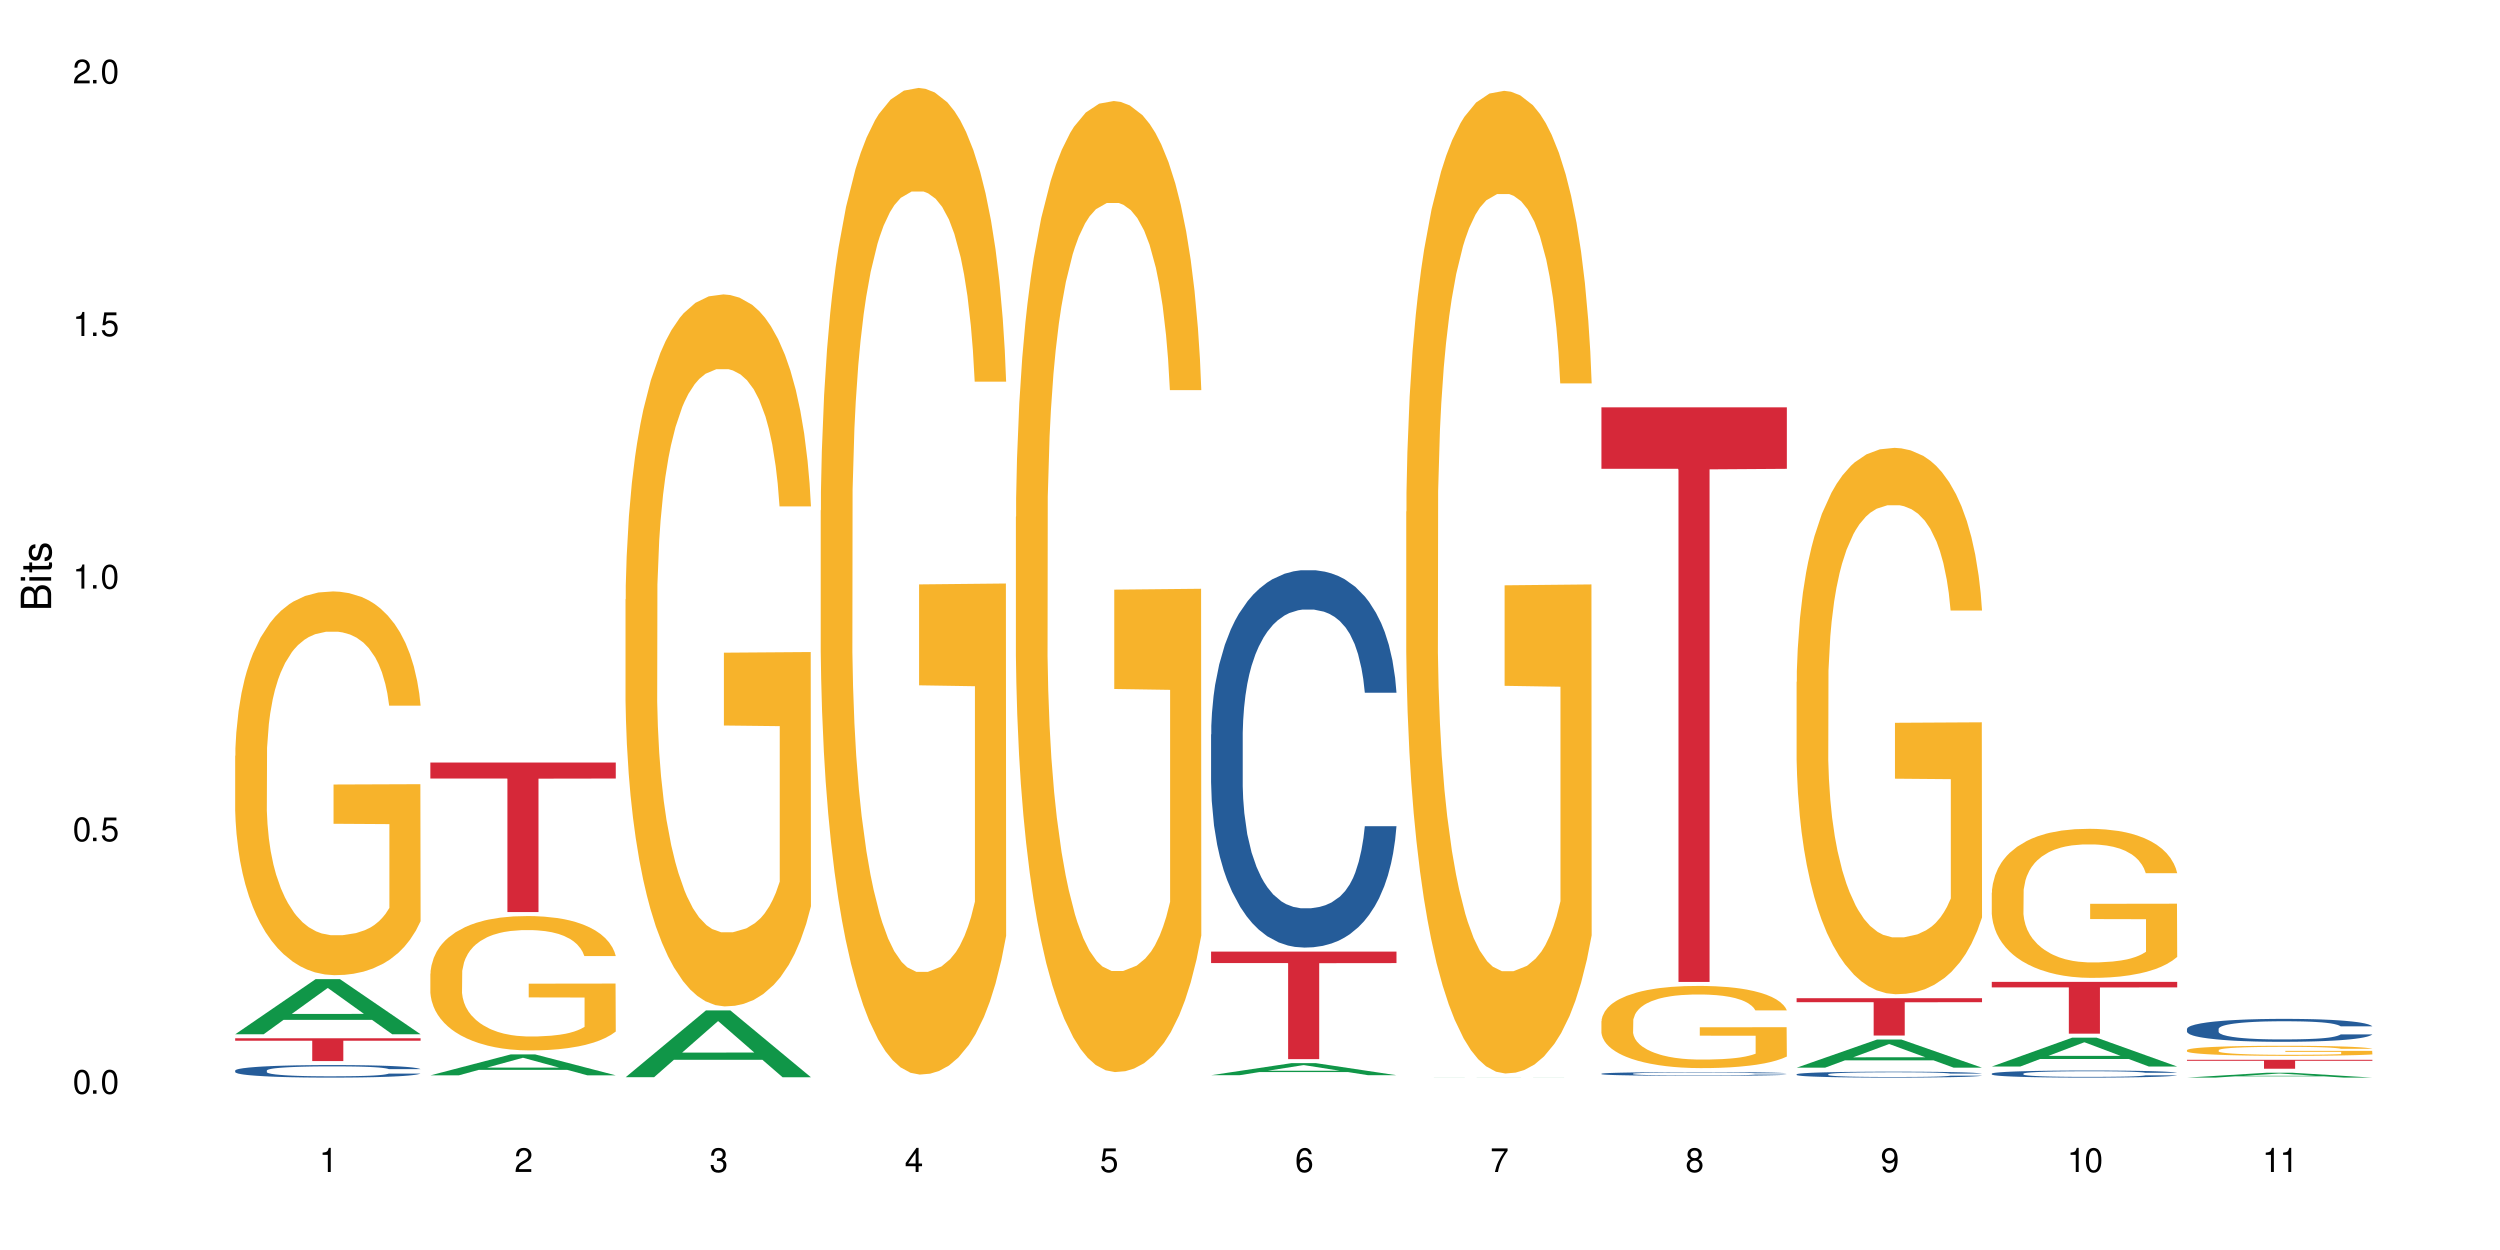 <?xml version="1.0" encoding="UTF-8"?>
<svg xmlns="http://www.w3.org/2000/svg" xmlns:xlink="http://www.w3.org/1999/xlink" width="720" height="360" viewBox="0 0 720 360">
<defs>
<g>
<g id="glyph-0-0">
</g>
<g id="glyph-0-1">
<path d="M 2.641 -6.938 C 2 -6.938 1.422 -6.656 1.078 -6.172 C 0.641 -5.562 0.406 -4.641 0.406 -3.359 C 0.406 -1.016 1.188 0.219 2.641 0.219 C 4.078 0.219 4.859 -1.016 4.859 -3.297 C 4.859 -4.641 4.656 -5.547 4.203 -6.172 C 3.844 -6.656 3.281 -6.938 2.641 -6.938 Z M 2.641 -6.188 C 3.547 -6.188 4 -5.25 4 -3.375 C 4 -1.406 3.562 -0.484 2.625 -0.484 C 1.734 -0.484 1.281 -1.438 1.281 -3.344 C 1.281 -5.25 1.734 -6.188 2.641 -6.188 Z M 2.641 -6.188 "/>
</g>
<g id="glyph-0-2">
<path d="M 1.828 -1 L 0.828 -1 L 0.828 0 L 1.828 0 Z M 1.828 -1 "/>
</g>
<g id="glyph-0-3">
<path d="M 4.562 -6.797 L 1.062 -6.797 L 0.547 -3.094 L 1.328 -3.094 C 1.719 -3.562 2.047 -3.734 2.578 -3.734 C 3.484 -3.734 4.062 -3.109 4.062 -2.094 C 4.062 -1.125 3.484 -0.531 2.578 -0.531 C 1.828 -0.531 1.375 -0.906 1.188 -1.672 L 0.328 -1.672 C 0.453 -1.109 0.547 -0.844 0.75 -0.594 C 1.125 -0.078 1.828 0.219 2.594 0.219 C 3.969 0.219 4.922 -0.781 4.922 -2.219 C 4.922 -3.562 4.031 -4.484 2.719 -4.484 C 2.25 -4.484 1.859 -4.359 1.469 -4.062 L 1.734 -5.969 L 4.562 -5.969 Z M 4.562 -6.797 "/>
</g>
<g id="glyph-0-4">
<path d="M 2.484 -4.938 L 2.484 0 L 3.328 0 L 3.328 -6.938 L 2.766 -6.938 C 2.469 -5.875 2.281 -5.734 0.984 -5.562 L 0.984 -4.938 Z M 2.484 -4.938 "/>
</g>
<g id="glyph-0-5">
<path d="M 4.859 -0.828 L 1.281 -0.828 C 1.359 -1.406 1.672 -1.781 2.5 -2.281 L 3.469 -2.828 C 4.406 -3.344 4.906 -4.062 4.906 -4.906 C 4.906 -5.484 4.672 -6.031 4.266 -6.406 C 3.859 -6.766 3.375 -6.938 2.719 -6.938 C 1.859 -6.938 1.219 -6.625 0.844 -6.031 C 0.609 -5.672 0.5 -5.234 0.484 -4.531 L 1.328 -4.531 C 1.359 -5.016 1.406 -5.281 1.531 -5.516 C 1.75 -5.938 2.188 -6.203 2.703 -6.203 C 3.469 -6.203 4.031 -5.641 4.031 -4.891 C 4.031 -4.344 3.719 -3.859 3.125 -3.516 L 2.234 -3 C 0.812 -2.172 0.406 -1.531 0.328 -0.016 L 4.859 -0.016 Z M 4.859 -0.828 "/>
</g>
<g id="glyph-0-6">
<path d="M 2.125 -3.188 L 2.578 -3.188 C 3.5 -3.188 3.984 -2.766 3.984 -1.922 C 3.984 -1.062 3.469 -0.531 2.594 -0.531 C 1.656 -0.531 1.203 -1 1.156 -2.016 L 0.312 -2.016 C 0.344 -1.453 0.438 -1.094 0.609 -0.781 C 0.953 -0.109 1.625 0.219 2.547 0.219 C 3.953 0.219 4.859 -0.625 4.859 -1.938 C 4.859 -2.828 4.516 -3.297 3.703 -3.594 C 4.344 -3.844 4.656 -4.328 4.656 -5.031 C 4.656 -6.219 3.875 -6.938 2.578 -6.938 C 1.203 -6.938 0.484 -6.172 0.453 -4.703 L 1.297 -4.703 C 1.312 -5.125 1.344 -5.359 1.453 -5.578 C 1.641 -5.969 2.062 -6.203 2.594 -6.203 C 3.344 -6.203 3.797 -5.75 3.797 -5 C 3.797 -4.516 3.609 -4.219 3.25 -4.047 C 3.016 -3.953 2.703 -3.922 2.125 -3.906 Z M 2.125 -3.188 "/>
</g>
<g id="glyph-0-7">
<path d="M 3.141 -1.672 L 3.141 0 L 3.984 0 L 3.984 -1.672 L 4.984 -1.672 L 4.984 -2.438 L 3.984 -2.438 L 3.984 -6.938 L 3.359 -6.938 L 0.266 -2.578 L 0.266 -1.672 Z M 3.141 -2.438 L 1 -2.438 L 3.141 -5.5 Z M 3.141 -2.438 "/>
</g>
<g id="glyph-0-8">
<path d="M 4.781 -5.125 C 4.609 -6.266 3.891 -6.938 2.844 -6.938 C 2.094 -6.938 1.422 -6.578 1.031 -5.953 C 0.594 -5.266 0.406 -4.422 0.406 -3.172 C 0.406 -2 0.578 -1.25 0.984 -0.641 C 1.359 -0.078 1.953 0.219 2.703 0.219 C 3.984 0.219 4.922 -0.75 4.922 -2.094 C 4.922 -3.375 4.062 -4.281 2.844 -4.281 C 2.172 -4.281 1.641 -4.031 1.281 -3.516 C 1.281 -5.234 1.828 -6.188 2.797 -6.188 C 3.391 -6.188 3.797 -5.797 3.938 -5.125 Z M 2.734 -3.531 C 3.547 -3.531 4.062 -2.953 4.062 -2.031 C 4.062 -1.156 3.484 -0.531 2.703 -0.531 C 1.922 -0.531 1.328 -1.188 1.328 -2.078 C 1.328 -2.938 1.906 -3.531 2.734 -3.531 Z M 2.734 -3.531 "/>
</g>
<g id="glyph-0-9">
<path d="M 4.984 -6.797 L 0.438 -6.797 L 0.438 -5.969 L 4.109 -5.969 C 2.5 -3.656 1.828 -2.234 1.328 0 L 2.219 0 C 2.594 -2.172 3.453 -4.047 4.984 -6.094 Z M 4.984 -6.797 "/>
</g>
<g id="glyph-0-10">
<path d="M 3.75 -3.656 C 4.469 -4.094 4.688 -4.438 4.688 -5.078 C 4.688 -6.172 3.844 -6.938 2.641 -6.938 C 1.438 -6.938 0.594 -6.172 0.594 -5.094 C 0.594 -4.438 0.812 -4.094 1.516 -3.656 C 0.734 -3.266 0.359 -2.703 0.359 -1.922 C 0.359 -0.656 1.281 0.219 2.641 0.219 C 3.984 0.219 4.922 -0.656 4.922 -1.922 C 4.922 -2.703 4.531 -3.266 3.75 -3.656 Z M 2.641 -6.188 C 3.359 -6.188 3.812 -5.75 3.812 -5.062 C 3.812 -4.406 3.344 -3.984 2.641 -3.984 C 1.922 -3.984 1.453 -4.406 1.453 -5.078 C 1.453 -5.75 1.922 -6.188 2.641 -6.188 Z M 2.641 -3.266 C 3.484 -3.266 4.062 -2.719 4.062 -1.906 C 4.062 -1.078 3.484 -0.531 2.625 -0.531 C 1.797 -0.531 1.219 -1.094 1.219 -1.906 C 1.219 -2.719 1.781 -3.266 2.641 -3.266 Z M 2.641 -3.266 "/>
</g>
<g id="glyph-0-11">
<path d="M 0.516 -1.578 C 0.672 -0.453 1.406 0.219 2.438 0.219 C 3.188 0.219 3.859 -0.141 4.266 -0.766 C 4.688 -1.453 4.891 -2.297 4.891 -3.547 C 4.891 -4.719 4.703 -5.453 4.312 -6.078 C 3.938 -6.641 3.344 -6.938 2.594 -6.938 C 1.297 -6.938 0.359 -5.969 0.359 -4.625 C 0.359 -3.344 1.234 -2.453 2.453 -2.453 C 3.094 -2.453 3.578 -2.672 4.016 -3.203 C 4 -1.484 3.469 -0.531 2.5 -0.531 C 1.906 -0.531 1.484 -0.906 1.359 -1.578 Z M 2.578 -6.203 C 3.375 -6.203 3.969 -5.531 3.969 -4.641 C 3.969 -3.797 3.391 -3.188 2.547 -3.188 C 1.734 -3.188 1.234 -3.766 1.234 -4.688 C 1.234 -5.562 1.797 -6.203 2.578 -6.203 Z M 2.578 -6.203 "/>
</g>
<g id="glyph-1-0">
</g>
<g id="glyph-1-1">
<path d="M 0 -0.953 L 0 -4.891 C 0 -5.719 -0.234 -6.344 -0.734 -6.797 C -1.188 -7.234 -1.812 -7.469 -2.5 -7.469 C -3.547 -7.469 -4.188 -7 -4.625 -5.875 C -4.984 -6.688 -5.625 -7.094 -6.531 -7.094 C -7.172 -7.094 -7.734 -6.859 -8.141 -6.391 C -8.562 -5.922 -8.75 -5.344 -8.75 -4.5 L -8.75 -0.953 Z M -4.984 -2.062 L -7.766 -2.062 L -7.766 -4.219 C -7.766 -4.844 -7.688 -5.203 -7.453 -5.5 C -7.219 -5.812 -6.859 -5.969 -6.375 -5.969 C -5.891 -5.969 -5.531 -5.812 -5.297 -5.5 C -5.062 -5.203 -4.984 -4.844 -4.984 -4.219 Z M -0.984 -2.062 L -4 -2.062 L -4 -4.781 C -4 -5.766 -3.438 -6.359 -2.484 -6.359 C -1.547 -6.359 -0.984 -5.766 -0.984 -4.781 Z M -0.984 -2.062 "/>
</g>
<g id="glyph-1-2">
<path d="M -6.281 -1.797 L -6.281 -0.797 L 0 -0.797 L 0 -1.797 Z M -8.75 -1.797 L -8.75 -0.797 L -7.484 -0.797 L -7.484 -1.797 Z M -8.75 -1.797 "/>
</g>
<g id="glyph-1-3">
<path d="M -6.281 -3.047 L -6.281 -2.016 L -8.016 -2.016 L -8.016 -1.016 L -6.281 -1.016 L -6.281 -0.172 L -5.469 -0.172 L -5.469 -1.016 L -0.719 -1.016 C -0.078 -1.016 0.281 -1.453 0.281 -2.234 C 0.281 -2.5 0.25 -2.719 0.188 -3.047 L -0.641 -3.047 C -0.609 -2.906 -0.594 -2.766 -0.594 -2.562 C -0.594 -2.141 -0.719 -2.016 -1.156 -2.016 L -5.469 -2.016 L -5.469 -3.047 Z M -6.281 -3.047 "/>
</g>
<g id="glyph-1-4">
<path d="M -4.531 -5.25 C -5.766 -5.25 -6.469 -4.422 -6.469 -2.969 C -6.469 -1.516 -5.719 -0.562 -4.547 -0.562 C -3.562 -0.562 -3.094 -1.062 -2.734 -2.562 L -2.516 -3.484 C -2.344 -4.188 -2.094 -4.469 -1.641 -4.469 C -1.047 -4.469 -0.641 -3.875 -0.641 -3 C -0.641 -2.453 -0.797 -2 -1.062 -1.75 C -1.25 -1.594 -1.422 -1.531 -1.875 -1.469 L -1.875 -0.406 C -0.422 -0.453 0.281 -1.266 0.281 -2.922 C 0.281 -4.5 -0.5 -5.516 -1.719 -5.516 C -2.656 -5.516 -3.172 -4.984 -3.469 -3.734 L -3.703 -2.766 C -3.891 -1.953 -4.156 -1.609 -4.594 -1.609 C -5.188 -1.609 -5.547 -2.125 -5.547 -2.938 C -5.547 -3.75 -5.203 -4.172 -4.531 -4.203 Z M -4.531 -5.25 "/>
</g>
</g>
</defs>
<rect x="-72" y="-36" width="864" height="432" fill="rgb(100%, 100%, 100%)" fill-opacity="1"/>
<path fill-rule="nonzero" fill="rgb(6.275%, 58.824%, 28.235%)" fill-opacity="1" d="M 67.73 297.859 L 67.789 297.844 L 90.895 281.996 L 97.91 281.996 L 121.133 297.875 L 112.973 297.875 L 107.152 293.73 L 81.652 293.73 L 75.945 297.859 L 67.73 297.859 L 84.105 292.016 L 104.816 292 L 94.488 284.59 L 94.375 284.574 L 94.262 284.621 L 84.047 292 L 84.105 292.016 Z M 67.73 297.859 "/>
<path fill-rule="nonzero" fill="rgb(14.51%, 36.078%, 60%)" fill-opacity="1" d="M 67.73 308.312 L 67.797 308.309 L 67.797 308.227 L 67.992 308.102 L 68.449 307.945 L 68.902 307.836 L 70.074 307.641 L 71.703 307.453 L 73.398 307.309 L 74.633 307.223 L 75.742 307.156 L 78.281 307.031 L 79.91 306.969 L 81.668 306.914 L 83.816 306.859 L 85.379 306.824 L 88.895 306.773 L 91.5 306.75 L 93.52 306.738 L 97.883 306.738 L 100.488 306.754 L 102.375 306.77 L 104.461 306.797 L 106.219 306.824 L 109.281 306.898 L 112.016 306.988 L 113.254 307.043 L 115.207 307.145 L 116.703 307.246 L 117.746 307.328 L 118.918 307.453 L 119.961 307.602 L 120.742 307.77 L 121.133 307.91 L 112.016 307.91 L 111.559 307.777 L 111.039 307.676 L 110.062 307.543 L 109.086 307.445 L 107.715 307.352 L 106.48 307.285 L 104.785 307.223 L 103.289 307.184 L 101.727 307.156 L 100.227 307.137 L 97.363 307.117 L 94.039 307.117 L 92.805 307.121 L 90.262 307.148 L 88.895 307.172 L 86.941 307.219 L 85.574 307.262 L 83.945 307.328 L 82.84 307.383 L 81.473 307.469 L 80.496 307.543 L 79.387 307.652 L 78.738 307.734 L 78.152 307.828 L 77.629 307.938 L 77.238 308.055 L 76.977 308.176 L 76.848 308.293 L 76.848 308.805 L 76.977 308.926 L 77.305 309.062 L 78.152 309.266 L 79.387 309.441 L 80.82 309.578 L 82.188 309.68 L 82.969 309.723 L 84.012 309.777 L 85.641 309.844 L 87.984 309.91 L 89.352 309.934 L 91.438 309.961 L 93.586 309.977 L 96.449 309.977 L 98.988 309.961 L 100.684 309.945 L 102.441 309.918 L 104.852 309.863 L 106.348 309.809 L 107.652 309.746 L 108.629 309.684 L 109.281 309.633 L 110.258 309.531 L 111.039 309.418 L 111.625 309.301 L 112.016 309.188 L 121.133 309.188 L 120.742 309.32 L 120.156 309.449 L 119.57 309.547 L 118.656 309.66 L 117.613 309.766 L 116.117 309.879 L 114.879 309.957 L 113.254 310.039 L 111.754 310.102 L 110.125 310.156 L 107.715 310.223 L 106.152 310.254 L 104.461 310.285 L 102.441 310.312 L 99.902 310.336 L 97.168 310.348 L 94.625 310.352 L 91.891 310.344 L 89.871 310.332 L 87.203 310.301 L 83.883 310.242 L 81.473 310.18 L 79.582 310.117 L 77.957 310.051 L 76.133 309.961 L 73.789 309.816 L 72.355 309.703 L 71.379 309.613 L 70.27 309.484 L 69.488 309.367 L 68.578 309.184 L 67.926 308.949 L 67.73 308.766 Z M 67.73 308.312 "/>
<path fill-rule="nonzero" fill="rgb(96.863%, 70.196%, 16.863%)" fill-opacity="1" d="M 67.73 217.668 L 67.797 217.566 L 67.797 215.547 L 68.055 211.004 L 68.707 204.746 L 69.555 199.602 L 70.465 195.562 L 71.051 193.441 L 72.027 190.414 L 72.875 188.195 L 75.023 183.652 L 77.762 179.414 L 79.258 177.598 L 80.949 175.879 L 83.359 173.961 L 84.469 173.258 L 87.855 171.641 L 91.695 170.633 L 95.93 170.328 L 97.883 170.43 L 100.555 170.832 L 104.199 171.945 L 106.285 172.953 L 107.91 173.961 L 109.605 175.273 L 111.688 177.293 L 113.645 179.715 L 115.207 182.137 L 116.77 185.168 L 118.07 188.395 L 119.18 191.93 L 120.156 196.168 L 120.742 199.699 L 121.133 203.234 L 112.078 203.234 L 111.559 199.699 L 110.973 196.977 L 109.996 193.645 L 109.02 191.223 L 108.043 189.305 L 106.219 186.68 L 104.656 185.066 L 102.703 183.652 L 100.812 182.742 L 98.664 182.137 L 97.363 181.938 L 93.91 181.938 L 90.785 182.645 L 88.961 183.449 L 87.66 184.258 L 85.836 185.773 L 84.727 186.984 L 84.078 187.789 L 82.125 190.918 L 80.82 193.746 L 80.105 195.664 L 79.191 198.691 L 78.543 201.418 L 77.824 205.453 L 77.434 208.48 L 76.914 215.344 L 76.848 233.512 L 77.043 237.348 L 77.434 241.488 L 77.957 245.121 L 78.738 248.957 L 79.52 251.883 L 80.887 255.82 L 82.059 258.445 L 82.969 260.16 L 84.727 262.883 L 85.445 263.793 L 87.137 265.609 L 88.895 267.023 L 91.047 268.234 L 92.672 268.84 L 95.277 269.344 L 98.598 269.344 L 102.508 268.738 L 104.98 267.93 L 106.676 267.125 L 107.781 266.418 L 109.148 265.309 L 110.125 264.297 L 111.039 263.188 L 112.145 261.473 L 112.145 237.348 L 96.059 237.246 L 96.059 225.941 L 121.066 225.844 L 121.133 265.309 L 119.766 268.031 L 118.07 270.656 L 116.441 272.676 L 114.75 274.391 L 112.34 276.309 L 110.387 277.52 L 107.391 278.934 L 104.656 279.84 L 101.789 280.445 L 99.25 280.75 L 96.254 280.852 L 93.586 280.648 L 90.719 280.043 L 88.441 279.234 L 86.355 278.227 L 84.273 276.914 L 81.668 274.793 L 79.973 273.078 L 78.215 270.961 L 76.457 268.438 L 74.895 265.711 L 73.852 263.59 L 72.812 261.168 L 71.703 258.141 L 70.66 254.707 L 69.879 251.578 L 69.164 248.047 L 68.645 244.715 L 68.121 240.176 L 67.859 236.543 L 67.73 233.414 Z M 67.73 217.668 "/>
<path fill-rule="nonzero" fill="rgb(83.922%, 15.686%, 22.353%)" fill-opacity="1" d="M 67.73 299.02 L 121.133 299.02 L 121.133 299.723 L 98.875 299.727 L 98.875 305.594 L 89.922 305.594 L 89.922 299.734 L 89.793 299.723 L 67.73 299.723 Z M 67.73 299.02 "/>
<path fill-rule="nonzero" fill="rgb(6.275%, 58.824%, 28.235%)" fill-opacity="1" d="M 123.941 309.695 L 124 309.691 L 147.105 303.668 L 154.125 303.668 L 177.344 309.699 L 169.184 309.699 L 163.367 308.125 L 137.863 308.125 L 132.156 309.695 L 123.941 309.695 L 140.316 307.477 L 161.027 307.469 L 150.699 304.656 L 150.586 304.648 L 150.473 304.668 L 140.258 307.469 L 140.316 307.477 Z M 123.941 309.695 "/>
<path fill-rule="nonzero" fill="rgb(96.863%, 70.196%, 16.863%)" fill-opacity="1" d="M 123.941 280.398 L 124.008 280.363 L 124.008 279.656 L 124.27 278.066 L 124.918 275.875 L 125.766 274.07 L 126.676 272.656 L 127.266 271.914 L 128.242 270.855 L 129.086 270.078 L 131.234 268.484 L 133.973 267 L 135.469 266.367 L 137.164 265.766 L 139.57 265.094 L 140.68 264.844 L 144.066 264.281 L 147.906 263.926 L 152.141 263.82 L 154.094 263.855 L 156.766 263.996 L 160.41 264.387 L 162.496 264.738 L 164.125 265.094 L 165.816 265.551 L 167.902 266.258 L 169.855 267.109 L 171.418 267.957 L 172.98 269.016 L 174.281 270.148 L 175.391 271.383 L 176.367 272.867 L 176.953 274.105 L 177.344 275.344 L 168.293 275.344 L 167.77 274.105 L 167.184 273.152 L 166.207 271.984 L 165.23 271.137 L 164.254 270.465 L 162.43 269.547 L 160.867 268.98 L 158.914 268.484 L 157.023 268.168 L 154.875 267.957 L 153.574 267.887 L 150.121 267.887 L 146.996 268.133 L 145.172 268.414 L 143.871 268.699 L 142.047 269.227 L 140.941 269.652 L 140.289 269.934 L 138.336 271.031 L 137.031 272.02 L 136.316 272.691 L 135.402 273.754 L 134.754 274.707 L 134.035 276.121 L 133.645 277.18 L 133.125 279.586 L 133.059 285.949 L 133.254 287.289 L 133.645 288.738 L 134.168 290.012 L 134.949 291.355 L 135.73 292.379 L 137.098 293.758 L 138.27 294.68 L 139.18 295.277 L 140.941 296.234 L 141.656 296.551 L 143.348 297.188 L 145.109 297.684 L 147.258 298.105 L 148.883 298.32 L 151.488 298.496 L 154.812 298.496 L 158.719 298.285 L 161.191 298 L 162.887 297.719 L 163.992 297.469 L 165.359 297.082 L 166.336 296.727 L 167.25 296.34 L 168.355 295.738 L 168.355 287.289 L 152.27 287.254 L 152.27 283.297 L 177.277 283.262 L 177.344 297.082 L 175.977 298.035 L 174.281 298.953 L 172.656 299.66 L 170.961 300.262 L 168.551 300.934 L 166.598 301.359 L 163.602 301.852 L 160.867 302.172 L 158 302.383 L 155.461 302.488 L 152.465 302.523 L 149.797 302.453 L 146.93 302.242 L 144.652 301.961 L 142.566 301.605 L 140.484 301.148 L 137.879 300.402 L 136.188 299.805 L 134.426 299.062 L 132.668 298.176 L 131.105 297.223 L 130.062 296.48 L 129.023 295.633 L 127.914 294.57 L 126.871 293.371 L 126.09 292.273 L 125.375 291.039 L 124.855 289.871 L 124.332 288.281 L 124.074 287.008 L 123.941 285.91 Z M 123.941 280.398 "/>
<path fill-rule="nonzero" fill="rgb(83.922%, 15.686%, 22.353%)" fill-opacity="1" d="M 123.941 219.605 L 177.344 219.605 L 177.344 224.215 L 155.086 224.254 L 155.086 262.676 L 146.133 262.676 L 146.133 224.297 L 146.004 224.215 L 123.941 224.215 Z M 123.941 219.605 "/>
<path fill-rule="nonzero" fill="rgb(6.275%, 58.824%, 28.235%)" fill-opacity="1" d="M 180.152 310.242 L 180.211 310.223 L 203.316 290.992 L 210.336 290.992 L 233.555 310.258 L 225.395 310.258 L 219.578 305.23 L 194.074 305.23 L 188.371 310.242 L 180.152 310.242 L 196.527 303.148 L 217.238 303.133 L 206.91 294.141 L 206.797 294.121 L 206.684 294.176 L 196.473 303.133 L 196.527 303.148 Z M 180.152 310.242 "/>
<path fill-rule="nonzero" fill="rgb(96.863%, 70.196%, 16.863%)" fill-opacity="1" d="M 180.152 172.617 L 180.219 172.43 L 180.219 168.684 L 180.48 160.254 L 181.129 148.645 L 181.977 139.094 L 182.891 131.602 L 183.477 127.672 L 184.453 122.051 L 185.297 117.934 L 187.449 109.504 L 190.184 101.641 L 191.68 98.27 L 193.375 95.086 L 195.785 91.527 L 196.891 90.215 L 200.277 87.219 L 204.121 85.348 L 208.352 84.785 L 210.305 84.973 L 212.977 85.723 L 216.621 87.781 L 218.707 89.652 L 220.336 91.527 L 222.027 93.961 L 224.113 97.707 L 226.066 102.203 L 227.629 106.695 L 229.191 112.312 L 230.492 118.309 L 231.602 124.859 L 232.578 132.727 L 233.164 139.281 L 233.555 145.836 L 224.504 145.836 L 223.98 139.281 L 223.395 134.227 L 222.418 128.043 L 221.441 123.551 L 220.465 119.992 L 218.641 115.121 L 217.078 112.125 L 215.125 109.504 L 213.238 107.82 L 211.086 106.695 L 209.785 106.32 L 206.332 106.32 L 203.207 107.633 L 201.383 109.129 L 200.082 110.629 L 198.258 113.438 L 197.152 115.684 L 196.5 117.184 L 194.547 122.988 L 193.242 128.23 L 192.527 131.789 L 191.617 137.41 L 190.965 142.465 L 190.246 149.957 L 189.855 155.574 L 189.336 168.309 L 189.27 202.016 L 189.465 209.133 L 189.855 216.812 L 190.379 223.555 L 191.16 230.672 L 191.941 236.102 L 193.309 243.406 L 194.48 248.273 L 195.395 251.457 L 197.152 256.516 L 197.867 258.199 L 199.562 261.57 L 201.32 264.191 L 203.469 266.438 L 205.098 267.562 L 207.699 268.5 L 211.023 268.5 L 214.93 267.375 L 217.402 265.879 L 219.098 264.379 L 220.203 263.07 L 221.57 261.008 L 222.551 259.137 L 223.461 257.074 L 224.566 253.891 L 224.566 209.133 L 208.484 208.945 L 208.484 187.973 L 233.488 187.785 L 233.555 261.008 L 232.188 266.066 L 230.492 270.934 L 228.867 274.68 L 227.172 277.863 L 224.762 281.422 L 222.809 283.668 L 219.812 286.289 L 217.078 287.977 L 214.215 289.098 L 211.672 289.66 L 208.68 289.848 L 206.008 289.473 L 203.141 288.352 L 200.863 286.852 L 198.777 284.98 L 196.695 282.543 L 194.09 278.613 L 192.398 275.43 L 190.641 271.496 L 188.879 266.812 L 187.316 261.758 L 186.277 257.824 L 185.234 253.332 L 184.125 247.711 L 183.086 241.344 L 182.305 235.539 L 181.586 228.984 L 181.066 222.805 L 180.543 214.379 L 180.285 207.637 L 180.152 201.832 Z M 180.152 172.617 "/>
<path fill-rule="nonzero" fill="rgb(96.863%, 70.196%, 16.863%)" fill-opacity="1" d="M 236.367 147.027 L 236.43 146.77 L 236.43 141.578 L 236.691 129.902 L 237.344 113.812 L 238.188 100.578 L 239.102 90.195 L 239.688 84.746 L 240.664 76.961 L 241.512 71.254 L 243.66 59.574 L 246.395 48.676 L 247.891 44.004 L 249.586 39.594 L 251.996 34.66 L 253.102 32.844 L 256.488 28.691 L 260.332 26.098 L 264.562 25.32 L 266.516 25.578 L 269.188 26.617 L 272.836 29.473 L 274.918 32.066 L 276.547 34.66 L 278.238 38.035 L 280.324 43.227 L 282.277 49.453 L 283.84 55.68 L 285.402 63.469 L 286.707 71.77 L 287.812 80.855 L 288.789 91.754 L 289.375 100.836 L 289.766 109.918 L 280.715 109.918 L 280.191 100.836 L 279.605 93.828 L 278.629 85.266 L 277.652 79.039 L 276.676 74.105 L 274.852 67.359 L 273.289 63.207 L 271.336 59.574 L 269.449 57.238 L 267.301 55.68 L 265.996 55.164 L 262.543 55.164 L 259.418 56.98 L 257.594 59.055 L 256.293 61.133 L 254.469 65.023 L 253.363 68.137 L 252.711 70.215 L 250.758 78.258 L 249.457 85.523 L 248.738 90.457 L 247.828 98.242 L 247.176 105.246 L 246.461 115.629 L 246.07 123.414 L 245.547 141.059 L 245.484 187.77 L 245.68 197.633 L 246.07 208.273 L 246.59 217.613 L 247.371 227.477 L 248.152 235 L 249.52 245.121 L 250.691 251.871 L 251.605 256.281 L 253.363 263.289 L 254.078 265.625 L 255.773 270.293 L 257.531 273.926 L 259.68 277.043 L 261.309 278.598 L 263.914 279.895 L 267.234 279.895 L 271.141 278.34 L 273.617 276.262 L 275.309 274.188 L 276.418 272.371 L 277.785 269.516 L 278.762 266.922 L 279.672 264.066 L 280.781 259.656 L 280.781 197.633 L 264.695 197.371 L 264.695 168.309 L 289.699 168.047 L 289.766 269.516 L 288.398 276.523 L 286.707 283.27 L 285.078 288.461 L 283.383 292.871 L 280.977 297.801 L 279.02 300.918 L 276.023 304.551 L 273.289 306.887 L 270.426 308.441 L 267.887 309.219 L 264.891 309.48 L 262.219 308.961 L 259.355 307.402 L 257.074 305.328 L 254.992 302.734 L 252.906 299.359 L 250.301 293.91 L 248.609 289.496 L 246.852 284.047 L 245.094 277.562 L 243.527 270.555 L 242.488 265.105 L 241.445 258.875 L 240.34 251.09 L 239.297 242.27 L 238.516 234.223 L 237.797 225.141 L 237.277 216.578 L 236.758 204.898 L 236.496 195.555 L 236.367 187.512 Z M 236.367 147.027 "/>
<path fill-rule="nonzero" fill="rgb(96.863%, 70.196%, 16.863%)" fill-opacity="1" d="M 292.578 148.875 L 292.641 148.621 L 292.641 143.512 L 292.902 132.02 L 293.555 116.184 L 294.398 103.16 L 295.312 92.941 L 295.898 87.578 L 296.875 79.918 L 297.723 74.297 L 299.871 62.805 L 302.605 52.078 L 304.105 47.48 L 305.797 43.141 L 308.207 38.285 L 309.312 36.5 L 312.699 32.414 L 316.543 29.859 L 320.773 29.094 L 322.73 29.348 L 325.398 30.371 L 329.047 33.18 L 331.129 35.734 L 332.758 38.285 L 334.449 41.605 L 336.535 46.715 L 338.488 52.844 L 340.051 58.973 L 341.613 66.637 L 342.918 74.809 L 344.023 83.75 L 345 94.477 L 345.586 103.414 L 345.977 112.352 L 336.926 112.352 L 336.406 103.414 L 335.82 96.52 L 334.84 88.09 L 333.863 81.961 L 332.887 77.109 L 331.066 70.469 L 329.5 66.383 L 327.547 62.805 L 325.66 60.508 L 323.512 58.973 L 322.207 58.465 L 318.758 58.465 L 315.629 60.25 L 313.809 62.293 L 312.504 64.336 L 310.68 68.168 L 309.574 71.234 L 308.922 73.277 L 306.969 81.195 L 305.668 88.344 L 304.949 93.199 L 304.039 100.859 L 303.387 107.758 L 302.672 117.973 L 302.281 125.633 L 301.758 143 L 301.695 188.973 L 301.891 198.68 L 302.281 209.152 L 302.801 218.344 L 303.582 228.051 L 304.363 235.457 L 305.73 245.418 L 306.902 252.059 L 307.816 256.398 L 309.574 263.297 L 310.289 265.594 L 311.984 270.191 L 313.742 273.766 L 315.891 276.832 L 317.52 278.363 L 320.125 279.641 L 323.445 279.641 L 327.352 278.109 L 329.828 276.066 L 331.52 274.023 L 332.629 272.234 L 333.996 269.426 L 334.973 266.871 L 335.883 264.062 L 336.992 259.719 L 336.992 198.68 L 320.906 198.426 L 320.906 169.82 L 345.914 169.562 L 345.977 269.426 L 344.609 276.32 L 342.918 282.961 L 341.289 288.07 L 339.598 292.41 L 337.188 297.266 L 335.234 300.328 L 332.238 303.906 L 329.5 306.203 L 326.637 307.734 L 324.098 308.504 L 321.102 308.758 L 318.43 308.246 L 315.566 306.715 L 313.285 304.672 L 311.203 302.117 L 309.117 298.797 L 306.512 293.434 L 304.82 289.09 L 303.062 283.727 L 301.305 277.344 L 299.742 270.449 L 298.699 265.082 L 297.656 258.953 L 296.551 251.293 L 295.508 242.609 L 294.727 234.691 L 294.008 225.754 L 293.488 217.324 L 292.969 205.832 L 292.707 196.637 L 292.578 188.719 Z M 292.578 148.875 "/>
<path fill-rule="nonzero" fill="rgb(6.275%, 58.824%, 28.235%)" fill-opacity="1" d="M 348.789 309.66 L 348.844 309.656 L 371.953 306.184 L 378.969 306.184 L 402.188 309.664 L 394.031 309.664 L 388.211 308.754 L 362.711 308.754 L 357.004 309.66 L 348.789 309.66 L 365.164 308.379 L 385.871 308.375 L 375.547 306.754 L 375.434 306.75 L 375.316 306.762 L 365.105 308.375 L 365.164 308.379 Z M 348.789 309.66 "/>
<path fill-rule="nonzero" fill="rgb(14.51%, 36.078%, 60%)" fill-opacity="1" d="M 348.789 211.523 L 348.852 211.422 L 348.852 209.039 L 349.051 205.266 L 349.504 200.496 L 349.961 197.219 L 351.133 191.359 L 352.762 185.695 L 354.453 181.324 L 355.691 178.742 L 356.797 176.758 L 359.34 173.082 L 360.965 171.195 L 362.727 169.504 L 364.875 167.816 L 366.438 166.824 L 369.953 165.234 L 372.559 164.539 L 374.578 164.242 L 378.941 164.242 L 381.547 164.637 L 383.434 165.137 L 385.52 165.93 L 387.277 166.824 L 390.336 169.008 L 393.07 171.789 L 394.309 173.379 L 396.262 176.457 L 397.762 179.438 L 398.805 182.02 L 399.977 185.695 L 401.016 190.168 L 401.797 195.23 L 402.188 199.504 L 393.07 199.504 L 392.617 195.531 L 392.094 192.449 L 391.117 188.379 L 390.141 185.496 L 388.773 182.617 L 387.535 180.73 L 385.844 178.844 L 384.344 177.652 L 382.781 176.758 L 381.285 176.16 L 378.418 175.566 L 375.098 175.566 L 373.859 175.762 L 371.32 176.559 L 369.953 177.254 L 368 178.645 L 366.633 179.934 L 365.004 181.922 L 363.898 183.609 L 362.531 186.191 L 361.551 188.477 L 360.445 191.754 L 359.793 194.238 L 359.207 197.02 L 358.688 200.297 L 358.297 203.773 L 358.035 207.449 L 357.906 211.027 L 357.906 226.422 L 358.035 229.996 L 358.363 234.168 L 359.207 240.23 L 360.445 245.492 L 361.879 249.664 L 363.246 252.645 L 364.027 254.035 L 365.07 255.625 L 366.695 257.613 L 369.043 259.598 L 370.41 260.395 L 372.492 261.188 L 374.641 261.586 L 377.508 261.586 L 380.047 261.188 L 381.742 260.691 L 383.5 259.895 L 385.91 258.207 L 387.406 256.617 L 388.707 254.73 L 389.688 252.844 L 390.336 251.254 L 391.312 248.176 L 392.094 244.797 L 392.68 241.32 L 393.07 237.945 L 402.188 237.945 L 401.797 241.918 L 401.211 245.793 L 400.625 248.672 L 399.715 252.148 L 398.672 255.227 L 397.176 258.703 L 395.938 260.988 L 394.309 263.473 L 392.812 265.359 L 391.184 267.047 L 388.773 269.035 L 387.211 270.027 L 385.52 270.922 L 383.5 271.715 L 380.961 272.41 L 378.223 272.809 L 375.684 272.91 L 372.949 272.711 L 370.93 272.312 L 368.262 271.418 L 364.938 269.629 L 362.531 267.742 L 360.641 265.855 L 359.012 263.871 L 357.188 261.188 L 354.844 256.816 L 353.41 253.441 L 352.434 250.66 L 351.328 246.785 L 350.547 243.309 L 349.637 237.746 L 348.984 230.691 L 348.789 225.23 Z M 348.789 211.523 "/>
<path fill-rule="nonzero" fill="rgb(83.922%, 15.686%, 22.353%)" fill-opacity="1" d="M 348.789 274.055 L 402.188 274.055 L 402.188 277.371 L 379.934 277.398 L 379.934 305.039 L 370.98 305.039 L 370.98 277.43 L 370.848 277.371 L 348.789 277.371 Z M 348.789 274.055 "/>
<path fill-rule="nonzero" fill="rgb(6.275%, 58.824%, 28.235%)" fill-opacity="1" d="M 405 310.352 L 405.059 310.352 L 428.164 310.316 L 435.18 310.316 L 458.402 310.352 L 450.242 310.352 L 444.422 310.344 L 418.922 310.344 L 413.215 310.352 L 405 310.352 L 421.375 310.34 L 442.082 310.34 L 431.758 310.32 L 431.527 310.32 L 421.316 310.34 L 421.375 310.34 Z M 405 310.352 "/>
<path fill-rule="nonzero" fill="rgb(96.863%, 70.196%, 16.863%)" fill-opacity="1" d="M 405 147.375 L 405.066 147.117 L 405.066 141.949 L 405.324 130.32 L 405.977 114.293 L 406.824 101.113 L 407.734 90.773 L 408.32 85.348 L 409.297 77.594 L 410.145 71.906 L 412.293 60.277 L 415.027 49.422 L 416.527 44.77 L 418.219 40.375 L 420.629 35.465 L 421.738 33.656 L 425.121 29.52 L 428.965 26.938 L 433.199 26.16 L 435.152 26.418 L 437.82 27.453 L 441.469 30.297 L 443.551 32.879 L 445.18 35.465 L 446.875 38.824 L 448.957 43.992 L 450.91 50.195 L 452.473 56.398 L 454.039 64.152 L 455.34 72.426 L 456.445 81.469 L 457.426 92.324 L 458.012 101.371 L 458.402 110.418 L 449.348 110.418 L 448.828 101.371 L 448.242 94.395 L 447.266 85.863 L 446.289 79.66 L 445.312 74.75 L 443.488 68.031 L 441.926 63.895 L 439.973 60.277 L 438.082 57.949 L 435.934 56.398 L 434.629 55.883 L 431.18 55.883 L 428.055 57.691 L 426.23 59.762 L 424.926 61.828 L 423.105 65.703 L 421.996 68.805 L 421.348 70.875 L 419.391 78.887 L 418.09 86.121 L 417.375 91.031 L 416.461 98.785 L 415.809 105.766 L 415.094 116.102 L 414.703 123.855 L 414.184 141.434 L 414.117 187.953 L 414.312 197.777 L 414.703 208.371 L 415.223 217.676 L 416.004 227.5 L 416.785 234.992 L 418.156 245.074 L 419.328 251.793 L 420.238 256.188 L 421.996 263.164 L 422.715 265.492 L 424.406 270.145 L 426.164 273.762 L 428.312 276.863 L 429.941 278.414 L 432.547 279.707 L 435.867 279.707 L 439.777 278.156 L 442.25 276.09 L 443.945 274.02 L 445.051 272.211 L 446.418 269.367 L 447.395 266.785 L 448.309 263.941 L 449.414 259.547 L 449.414 197.777 L 433.328 197.516 L 433.328 168.57 L 458.336 168.312 L 458.402 269.367 L 457.031 276.348 L 455.34 283.066 L 453.711 288.234 L 452.02 292.629 L 449.609 297.539 L 447.656 300.641 L 444.66 304.262 L 441.926 306.586 L 439.059 308.137 L 436.52 308.91 L 433.523 309.172 L 430.855 308.652 L 427.988 307.102 L 425.707 305.035 L 423.625 302.449 L 421.543 299.09 L 418.938 293.664 L 417.242 289.27 L 415.484 283.84 L 413.727 277.379 L 412.164 270.402 L 411.121 264.973 L 410.078 258.77 L 408.973 251.02 L 407.93 242.23 L 407.148 234.219 L 406.434 225.172 L 405.91 216.645 L 405.391 205.012 L 405.129 195.707 L 405 187.695 Z M 405 147.375 "/>
<path fill-rule="nonzero" fill="rgb(14.51%, 36.078%, 60%)" fill-opacity="1" d="M 461.211 309.227 L 461.277 309.227 L 461.277 309.203 L 461.473 309.168 L 461.926 309.117 L 462.383 309.086 L 463.555 309.027 L 465.184 308.973 L 466.879 308.93 L 468.113 308.906 L 469.223 308.887 L 471.762 308.848 L 473.391 308.832 L 475.148 308.812 L 477.297 308.797 L 478.859 308.789 L 482.375 308.773 L 484.98 308.766 L 487 308.762 L 491.363 308.762 L 493.969 308.766 L 495.855 308.77 L 497.941 308.777 L 499.699 308.789 L 502.762 308.809 L 505.496 308.836 L 506.73 308.852 L 508.688 308.883 L 510.184 308.91 L 511.227 308.938 L 512.398 308.973 L 513.441 309.016 L 514.223 309.066 L 514.613 309.109 L 505.496 309.109 L 505.039 309.07 L 504.52 309.039 L 503.543 309 L 502.562 308.973 L 501.195 308.941 L 499.961 308.926 L 498.266 308.906 L 496.77 308.895 L 495.207 308.887 L 493.707 308.879 L 490.844 308.875 L 486.285 308.875 L 483.742 308.883 L 482.375 308.891 L 480.422 308.902 L 479.055 308.918 L 477.426 308.938 L 476.32 308.953 L 474.953 308.977 L 473.977 309 L 472.867 309.031 L 472.219 309.059 L 471.633 309.086 L 471.109 309.117 L 470.719 309.152 L 470.457 309.188 L 470.328 309.223 L 470.328 309.375 L 470.457 309.41 L 470.785 309.449 L 471.633 309.512 L 472.867 309.562 L 474.301 309.602 L 475.668 309.633 L 476.449 309.645 L 477.492 309.66 L 479.121 309.68 L 481.465 309.699 L 482.832 309.707 L 484.918 309.715 L 487.066 309.719 L 489.93 309.719 L 492.469 309.715 L 494.164 309.711 L 495.922 309.703 L 498.332 309.688 L 499.828 309.672 L 501.133 309.652 L 502.109 309.633 L 502.762 309.617 L 503.738 309.59 L 504.52 309.555 L 505.105 309.52 L 505.496 309.488 L 514.613 309.488 L 514.223 309.527 L 513.637 309.566 L 513.051 309.594 L 512.137 309.629 L 511.094 309.656 L 509.598 309.691 L 508.359 309.715 L 506.73 309.738 L 505.234 309.758 L 503.605 309.773 L 501.195 309.793 L 499.633 309.805 L 497.941 309.812 L 495.922 309.82 L 493.383 309.828 L 490.648 309.832 L 488.105 309.832 L 485.371 309.828 L 483.352 309.824 L 480.684 309.816 L 477.363 309.801 L 474.953 309.781 L 473.062 309.762 L 471.438 309.742 L 469.613 309.715 L 467.27 309.672 L 465.836 309.641 L 464.859 309.613 L 463.75 309.574 L 462.969 309.539 L 462.059 309.484 L 461.406 309.418 L 461.211 309.363 Z M 461.211 309.227 "/>
<path fill-rule="nonzero" fill="rgb(96.863%, 70.196%, 16.863%)" fill-opacity="1" d="M 461.211 294.082 L 461.277 294.062 L 461.277 293.629 L 461.535 292.656 L 462.188 291.316 L 463.035 290.215 L 463.945 289.348 L 464.531 288.895 L 465.508 288.246 L 466.355 287.77 L 468.504 286.797 L 471.242 285.891 L 472.738 285.5 L 474.43 285.133 L 476.84 284.723 L 477.949 284.57 L 481.336 284.227 L 485.176 284.008 L 489.41 283.945 L 491.363 283.965 L 494.035 284.051 L 497.68 284.289 L 499.766 284.508 L 501.391 284.723 L 503.086 285.004 L 505.168 285.438 L 507.125 285.957 L 508.688 286.473 L 510.25 287.121 L 511.551 287.812 L 512.66 288.57 L 513.637 289.48 L 514.223 290.234 L 514.613 290.992 L 505.559 290.992 L 505.039 290.234 L 504.453 289.652 L 503.477 288.938 L 502.5 288.418 L 501.523 288.008 L 499.699 287.445 L 498.137 287.102 L 496.184 286.797 L 494.293 286.605 L 492.145 286.473 L 490.844 286.43 L 487.391 286.43 L 484.266 286.582 L 482.441 286.754 L 481.141 286.93 L 479.316 287.254 L 478.207 287.512 L 477.559 287.684 L 475.602 288.355 L 474.301 288.961 L 473.586 289.371 L 472.672 290.02 L 472.023 290.602 L 471.305 291.469 L 470.914 292.117 L 470.395 293.586 L 470.328 297.477 L 470.523 298.301 L 470.914 299.188 L 471.438 299.965 L 472.219 300.785 L 473 301.414 L 474.367 302.258 L 475.539 302.816 L 476.449 303.188 L 478.207 303.77 L 478.926 303.965 L 480.617 304.352 L 482.375 304.656 L 484.523 304.914 L 486.152 305.043 L 488.758 305.152 L 492.078 305.152 L 495.988 305.023 L 498.461 304.852 L 500.156 304.676 L 501.262 304.527 L 502.629 304.289 L 503.605 304.07 L 504.52 303.836 L 505.625 303.465 L 505.625 298.301 L 489.539 298.277 L 489.539 295.855 L 514.547 295.836 L 514.613 304.289 L 513.246 304.871 L 511.551 305.434 L 509.922 305.867 L 508.23 306.234 L 505.82 306.645 L 503.867 306.902 L 500.871 307.207 L 498.137 307.402 L 495.27 307.531 L 492.73 307.598 L 489.734 307.617 L 487.066 307.574 L 484.199 307.445 L 481.922 307.273 L 479.836 307.055 L 477.754 306.773 L 475.148 306.32 L 473.453 305.953 L 471.695 305.5 L 469.938 304.957 L 468.375 304.375 L 467.332 303.922 L 466.289 303.402 L 465.184 302.754 L 464.141 302.02 L 463.359 301.348 L 462.645 300.59 L 462.121 299.879 L 461.602 298.906 L 461.34 298.125 L 461.211 297.457 Z M 461.211 294.082 "/>
<path fill-rule="nonzero" fill="rgb(83.922%, 15.686%, 22.353%)" fill-opacity="1" d="M 461.211 117.305 L 514.613 117.305 L 514.613 135.02 L 492.355 135.176 L 492.355 282.801 L 483.402 282.801 L 483.402 135.332 L 483.273 135.02 L 461.211 135.02 Z M 461.211 117.305 "/>
<path fill-rule="nonzero" fill="rgb(6.275%, 58.824%, 28.235%)" fill-opacity="1" d="M 517.422 307.488 L 517.48 307.48 L 540.586 299.383 L 547.602 299.383 L 570.824 307.496 L 562.664 307.496 L 556.848 305.379 L 531.344 305.379 L 525.637 307.488 L 517.422 307.488 L 533.797 304.504 L 554.508 304.496 L 544.18 300.707 L 544.066 300.699 L 543.953 300.723 L 533.738 304.496 L 533.797 304.504 Z M 517.422 307.488 "/>
<path fill-rule="nonzero" fill="rgb(14.51%, 36.078%, 60%)" fill-opacity="1" d="M 517.422 309.387 L 517.488 309.383 L 517.488 309.348 L 517.684 309.289 L 518.141 309.211 L 518.594 309.16 L 519.766 309.07 L 521.395 308.98 L 523.09 308.91 L 524.324 308.871 L 525.434 308.84 L 527.973 308.781 L 529.602 308.75 L 531.359 308.723 L 533.508 308.699 L 535.07 308.684 L 538.586 308.656 L 541.191 308.645 L 543.211 308.641 L 547.574 308.641 L 550.18 308.648 L 552.066 308.656 L 554.152 308.668 L 555.91 308.684 L 558.973 308.715 L 561.707 308.762 L 562.945 308.785 L 564.898 308.832 L 566.395 308.879 L 567.438 308.922 L 568.609 308.98 L 569.652 309.051 L 570.434 309.129 L 570.824 309.195 L 561.707 309.195 L 561.25 309.133 L 560.73 309.086 L 559.754 309.02 L 558.777 308.977 L 557.41 308.93 L 556.172 308.902 L 554.477 308.871 L 552.98 308.852 L 551.418 308.84 L 549.918 308.828 L 547.055 308.82 L 543.734 308.82 L 542.496 308.824 L 539.957 308.836 L 538.586 308.848 L 536.633 308.867 L 535.266 308.887 L 533.637 308.918 L 532.531 308.945 L 531.164 308.988 L 530.188 309.023 L 529.078 309.074 L 528.43 309.113 L 527.844 309.156 L 527.32 309.211 L 526.93 309.266 L 526.672 309.32 L 526.539 309.379 L 526.539 309.621 L 526.672 309.676 L 526.996 309.742 L 527.844 309.836 L 529.078 309.922 L 530.512 309.984 L 531.879 310.031 L 532.66 310.055 L 533.703 310.078 L 535.332 310.109 L 537.676 310.141 L 539.043 310.156 L 541.129 310.168 L 543.277 310.172 L 546.141 310.172 L 548.684 310.168 L 550.375 310.16 L 552.133 310.148 L 554.543 310.121 L 556.039 310.094 L 557.344 310.066 L 558.32 310.035 L 558.973 310.012 L 559.949 309.961 L 560.73 309.91 L 561.316 309.855 L 561.707 309.801 L 570.824 309.801 L 570.434 309.863 L 569.848 309.926 L 569.262 309.969 L 568.348 310.023 L 567.309 310.074 L 565.809 310.129 L 564.57 310.164 L 562.945 310.203 L 561.445 310.234 L 559.816 310.258 L 557.41 310.289 L 555.844 310.305 L 554.152 310.32 L 552.133 310.332 L 549.594 310.344 L 546.859 310.352 L 544.32 310.352 L 541.582 310.348 L 539.566 310.344 L 536.895 310.328 L 533.574 310.301 L 531.164 310.27 L 529.273 310.242 L 527.648 310.211 L 525.824 310.168 L 523.48 310.098 L 522.047 310.047 L 521.07 310 L 519.961 309.941 L 519.18 309.887 L 518.27 309.797 L 517.617 309.688 L 517.422 309.602 Z M 517.422 309.387 "/>
<path fill-rule="nonzero" fill="rgb(96.863%, 70.196%, 16.863%)" fill-opacity="1" d="M 517.422 196.379 L 517.488 196.238 L 517.488 193.363 L 517.75 186.895 L 518.398 177.984 L 519.246 170.656 L 520.156 164.91 L 520.742 161.891 L 521.723 157.578 L 522.566 154.418 L 524.715 147.949 L 527.453 141.914 L 528.949 139.328 L 530.645 136.887 L 533.051 134.156 L 534.16 133.148 L 537.547 130.848 L 541.387 129.41 L 545.621 128.98 L 547.574 129.125 L 550.246 129.699 L 553.891 131.281 L 555.977 132.719 L 557.605 134.156 L 559.297 136.023 L 561.379 138.898 L 563.336 142.348 L 564.898 145.793 L 566.461 150.105 L 567.762 154.703 L 568.871 159.734 L 569.848 165.77 L 570.434 170.801 L 570.824 175.832 L 561.773 175.832 L 561.25 170.801 L 560.664 166.922 L 559.688 162.18 L 558.711 158.73 L 557.734 156 L 555.91 152.262 L 554.348 149.961 L 552.395 147.949 L 550.504 146.656 L 548.355 145.793 L 547.055 145.508 L 543.602 145.508 L 540.477 146.512 L 538.652 147.664 L 537.352 148.812 L 535.527 150.969 L 534.418 152.691 L 533.77 153.844 L 531.816 158.297 L 530.512 162.32 L 529.797 165.051 L 528.883 169.363 L 528.234 173.242 L 527.516 178.992 L 527.125 183.305 L 526.605 193.074 L 526.539 218.941 L 526.734 224.402 L 527.125 230.297 L 527.648 235.469 L 528.43 240.93 L 529.211 245.098 L 530.578 250.703 L 531.75 254.441 L 532.66 256.883 L 534.418 260.762 L 535.137 262.055 L 536.828 264.645 L 538.586 266.656 L 540.738 268.379 L 542.363 269.242 L 544.969 269.961 L 548.293 269.961 L 552.199 269.098 L 554.672 267.949 L 556.367 266.797 L 557.473 265.793 L 558.84 264.211 L 559.816 262.773 L 560.73 261.195 L 561.836 258.75 L 561.836 224.402 L 545.75 224.262 L 545.75 208.164 L 570.758 208.02 L 570.824 264.211 L 569.457 268.094 L 567.762 271.828 L 566.137 274.703 L 564.441 277.145 L 562.031 279.875 L 560.078 281.602 L 557.082 283.613 L 554.348 284.906 L 551.48 285.77 L 548.941 286.199 L 545.945 286.344 L 543.277 286.055 L 540.41 285.195 L 538.133 284.043 L 536.047 282.605 L 533.965 280.738 L 531.359 277.719 L 529.664 275.277 L 527.906 272.258 L 526.148 268.668 L 524.586 264.785 L 523.543 261.77 L 522.504 258.32 L 521.395 254.008 L 520.352 249.121 L 519.57 244.668 L 518.855 239.637 L 518.336 234.895 L 517.812 228.43 L 517.555 223.254 L 517.422 218.801 Z M 517.422 196.379 "/>
<path fill-rule="nonzero" fill="rgb(83.922%, 15.686%, 22.353%)" fill-opacity="1" d="M 517.422 287.488 L 570.824 287.488 L 570.824 288.637 L 548.566 288.648 L 548.566 298.238 L 539.613 298.238 L 539.613 288.66 L 539.484 288.637 L 517.422 288.637 Z M 517.422 287.488 "/>
<path fill-rule="nonzero" fill="rgb(6.275%, 58.824%, 28.235%)" fill-opacity="1" d="M 573.633 307.156 L 573.691 307.148 L 596.797 298.84 L 603.816 298.84 L 627.035 307.164 L 618.875 307.164 L 613.059 304.992 L 587.555 304.992 L 581.852 307.156 L 573.633 307.156 L 590.008 304.094 L 610.719 304.086 L 600.391 300.199 L 600.277 300.191 L 600.164 300.215 L 589.953 304.086 L 590.008 304.094 Z M 573.633 307.156 "/>
<path fill-rule="nonzero" fill="rgb(14.51%, 36.078%, 60%)" fill-opacity="1" d="M 573.633 309.199 L 573.699 309.195 L 573.699 309.152 L 573.895 309.082 L 574.352 308.992 L 574.805 308.93 L 575.98 308.82 L 577.605 308.715 L 579.301 308.633 L 580.539 308.582 L 581.645 308.547 L 584.184 308.477 L 585.812 308.441 L 587.57 308.41 L 589.719 308.379 L 591.281 308.359 L 594.801 308.328 L 597.402 308.316 L 599.422 308.312 L 603.785 308.312 L 606.391 308.316 L 608.281 308.328 L 610.363 308.344 L 612.121 308.359 L 615.184 308.398 L 617.918 308.453 L 619.156 308.48 L 621.109 308.539 L 622.605 308.598 L 623.648 308.645 L 624.82 308.715 L 625.863 308.797 L 626.645 308.895 L 627.035 308.973 L 617.918 308.973 L 617.461 308.898 L 616.941 308.84 L 615.965 308.766 L 614.988 308.711 L 613.621 308.656 L 612.383 308.621 L 610.688 308.586 L 609.191 308.562 L 607.629 308.547 L 606.129 308.535 L 603.266 308.523 L 599.945 308.523 L 598.707 308.527 L 596.168 308.543 L 594.801 308.555 L 592.844 308.582 L 591.477 308.605 L 589.852 308.645 L 588.742 308.676 L 587.375 308.723 L 586.398 308.766 L 585.293 308.828 L 584.641 308.875 L 584.055 308.926 L 583.531 308.988 L 583.141 309.055 L 582.883 309.121 L 582.75 309.188 L 582.75 309.477 L 582.883 309.547 L 583.207 309.625 L 584.055 309.738 L 585.293 309.836 L 586.723 309.914 L 588.09 309.973 L 588.871 309.996 L 589.914 310.027 L 591.543 310.062 L 593.887 310.102 L 595.254 310.117 L 597.34 310.133 L 599.488 310.141 L 602.355 310.141 L 604.895 310.133 L 606.586 310.121 L 608.344 310.105 L 610.754 310.074 L 612.254 310.047 L 613.555 310.012 L 614.531 309.977 L 615.184 309.945 L 616.16 309.887 L 616.941 309.824 L 617.527 309.758 L 617.918 309.695 L 627.035 309.695 L 626.645 309.77 L 626.059 309.844 L 625.473 309.895 L 624.559 309.961 L 623.52 310.02 L 622.02 310.086 L 620.785 310.129 L 619.156 310.176 L 617.656 310.211 L 616.031 310.242 L 613.621 310.277 L 612.059 310.297 L 610.363 310.312 L 608.344 310.328 L 605.805 310.344 L 603.07 310.352 L 600.531 310.352 L 597.793 310.348 L 595.777 310.34 L 593.105 310.324 L 589.785 310.289 L 587.375 310.254 L 585.488 310.219 L 583.859 310.184 L 582.035 310.133 L 579.691 310.051 L 578.258 309.984 L 577.281 309.934 L 576.176 309.859 L 575.391 309.797 L 574.48 309.691 L 573.828 309.559 L 573.633 309.457 Z M 573.633 309.199 "/>
<path fill-rule="nonzero" fill="rgb(96.863%, 70.196%, 16.863%)" fill-opacity="1" d="M 573.633 257.086 L 573.699 257.047 L 573.699 256.262 L 573.961 254.496 L 574.609 252.066 L 575.457 250.066 L 576.371 248.496 L 576.957 247.676 L 577.934 246.496 L 578.777 245.637 L 580.93 243.871 L 583.664 242.223 L 585.16 241.516 L 586.855 240.852 L 589.266 240.105 L 590.371 239.832 L 593.758 239.203 L 597.598 238.812 L 601.832 238.695 L 603.785 238.734 L 606.457 238.891 L 610.102 239.32 L 612.188 239.715 L 613.816 240.105 L 615.508 240.617 L 617.594 241.398 L 619.547 242.34 L 621.109 243.281 L 622.672 244.457 L 623.973 245.715 L 625.082 247.086 L 626.059 248.734 L 626.645 250.105 L 627.035 251.477 L 617.984 251.477 L 617.461 250.105 L 616.875 249.047 L 615.898 247.754 L 614.922 246.812 L 613.945 246.066 L 612.121 245.047 L 610.559 244.418 L 608.605 243.871 L 606.715 243.516 L 604.566 243.281 L 603.266 243.203 L 599.812 243.203 L 596.688 243.477 L 594.863 243.793 L 593.562 244.105 L 591.738 244.695 L 590.633 245.164 L 589.98 245.477 L 588.027 246.695 L 586.723 247.793 L 586.008 248.535 L 585.098 249.715 L 584.445 250.773 L 583.727 252.34 L 583.336 253.516 L 582.816 256.184 L 582.75 263.242 L 582.945 264.73 L 583.336 266.34 L 583.859 267.75 L 584.641 269.242 L 585.422 270.379 L 586.789 271.906 L 587.961 272.926 L 588.871 273.594 L 590.633 274.652 L 591.348 275.004 L 593.039 275.711 L 594.801 276.262 L 596.949 276.73 L 598.578 276.965 L 601.18 277.164 L 604.504 277.164 L 608.41 276.926 L 610.883 276.613 L 612.578 276.301 L 613.684 276.023 L 615.051 275.594 L 616.031 275.203 L 616.941 274.77 L 618.047 274.105 L 618.047 264.73 L 601.961 264.691 L 601.961 260.301 L 626.969 260.262 L 627.035 275.594 L 625.668 276.652 L 623.973 277.672 L 622.348 278.457 L 620.652 279.125 L 618.242 279.867 L 616.289 280.34 L 613.293 280.887 L 610.559 281.242 L 607.695 281.477 L 605.152 281.594 L 602.156 281.633 L 599.488 281.555 L 596.621 281.32 L 594.344 281.004 L 592.258 280.613 L 590.176 280.102 L 587.57 279.281 L 585.879 278.613 L 584.117 277.789 L 582.359 276.809 L 580.797 275.75 L 579.754 274.926 L 578.715 273.984 L 577.605 272.809 L 576.566 271.477 L 575.785 270.262 L 575.066 268.887 L 574.547 267.594 L 574.023 265.828 L 573.766 264.418 L 573.633 263.203 Z M 573.633 257.086 "/>
<path fill-rule="nonzero" fill="rgb(83.922%, 15.686%, 22.353%)" fill-opacity="1" d="M 573.633 282.777 L 627.035 282.777 L 627.035 284.375 L 604.781 284.387 L 604.781 297.695 L 595.824 297.695 L 595.824 284.402 L 595.695 284.375 L 573.633 284.375 Z M 573.633 282.777 "/>
<path fill-rule="nonzero" fill="rgb(6.275%, 58.824%, 28.235%)" fill-opacity="1" d="M 629.848 310.352 L 629.902 310.348 L 653.008 308.938 L 660.027 308.938 L 683.246 310.352 L 675.09 310.352 L 669.27 309.984 L 643.766 309.984 L 638.062 310.352 L 629.848 310.352 L 646.219 309.828 L 666.93 309.828 L 656.602 309.168 L 656.488 309.168 L 656.375 309.172 L 646.164 309.828 L 646.219 309.828 Z M 629.848 310.352 "/>
<path fill-rule="nonzero" fill="rgb(14.51%, 36.078%, 60%)" fill-opacity="1" d="M 629.848 296.312 L 629.91 296.305 L 629.91 296.16 L 630.105 295.934 L 630.562 295.641 L 631.02 295.441 L 632.191 295.086 L 633.816 294.742 L 635.512 294.477 L 636.75 294.32 L 637.855 294.199 L 640.395 293.977 L 642.023 293.863 L 643.781 293.762 L 645.93 293.66 L 647.492 293.598 L 651.012 293.5 L 653.617 293.461 L 655.633 293.441 L 659.996 293.441 L 662.602 293.465 L 664.492 293.496 L 666.574 293.543 L 668.332 293.598 L 671.395 293.73 L 674.129 293.898 L 675.367 293.996 L 677.32 294.184 L 678.816 294.363 L 679.859 294.52 L 681.031 294.742 L 682.074 295.016 L 682.855 295.324 L 683.246 295.582 L 674.129 295.582 L 673.672 295.34 L 673.152 295.152 L 672.176 294.906 L 671.199 294.73 L 669.832 294.559 L 668.594 294.441 L 666.902 294.328 L 665.402 294.254 L 663.84 294.199 L 662.344 294.164 L 659.477 294.129 L 656.156 294.129 L 654.918 294.141 L 652.379 294.188 L 651.012 294.23 L 649.059 294.316 L 647.688 294.395 L 646.062 294.516 L 644.953 294.617 L 643.586 294.773 L 642.609 294.914 L 641.504 295.113 L 640.852 295.262 L 640.266 295.43 L 639.746 295.629 L 639.355 295.84 L 639.094 296.066 L 638.965 296.281 L 638.965 297.215 L 639.094 297.434 L 639.418 297.688 L 640.266 298.055 L 641.504 298.375 L 642.934 298.629 L 644.305 298.809 L 645.086 298.895 L 646.125 298.988 L 647.754 299.109 L 650.098 299.23 L 651.465 299.277 L 653.551 299.328 L 655.699 299.352 L 658.566 299.352 L 661.105 299.328 L 662.797 299.297 L 664.555 299.25 L 666.965 299.145 L 668.465 299.051 L 669.766 298.934 L 670.742 298.82 L 671.395 298.723 L 672.371 298.535 L 673.152 298.332 L 673.738 298.121 L 674.129 297.914 L 683.246 297.914 L 682.855 298.156 L 682.27 298.391 L 681.684 298.566 L 680.773 298.777 L 679.73 298.965 L 678.23 299.176 L 676.996 299.316 L 675.367 299.465 L 673.867 299.582 L 672.242 299.684 L 669.832 299.805 L 668.27 299.863 L 666.574 299.918 L 664.555 299.965 L 662.016 300.008 L 659.281 300.031 L 656.742 300.039 L 654.008 300.027 L 651.988 300.004 L 649.316 299.949 L 645.996 299.84 L 643.586 299.727 L 641.699 299.609 L 640.07 299.488 L 638.246 299.328 L 635.902 299.062 L 634.469 298.855 L 633.492 298.688 L 632.387 298.453 L 631.605 298.242 L 630.691 297.902 L 630.043 297.477 L 629.848 297.145 Z M 629.848 296.312 "/>
<path fill-rule="nonzero" fill="rgb(96.863%, 70.196%, 16.863%)" fill-opacity="1" d="M 629.848 302.426 L 629.91 302.422 L 629.91 302.371 L 630.172 302.25 L 630.824 302.086 L 631.668 301.953 L 632.582 301.848 L 633.168 301.789 L 634.145 301.711 L 634.992 301.652 L 637.141 301.531 L 639.875 301.422 L 641.371 301.375 L 643.066 301.328 L 645.477 301.277 L 646.582 301.262 L 649.969 301.219 L 653.812 301.191 L 658.043 301.184 L 659.996 301.188 L 662.668 301.195 L 666.316 301.227 L 668.398 301.254 L 670.027 301.277 L 671.719 301.312 L 673.805 301.367 L 675.758 301.43 L 677.32 301.492 L 678.883 301.574 L 680.188 301.656 L 681.293 301.75 L 682.27 301.863 L 682.855 301.953 L 683.246 302.047 L 674.195 302.047 L 673.672 301.953 L 673.086 301.883 L 672.109 301.797 L 671.133 301.73 L 670.156 301.68 L 668.332 301.613 L 666.77 301.57 L 664.816 301.531 L 662.93 301.508 L 660.777 301.492 L 659.477 301.488 L 656.023 301.488 L 652.898 301.508 L 651.074 301.527 L 649.773 301.551 L 647.949 301.59 L 646.844 301.621 L 646.191 301.641 L 644.238 301.723 L 642.934 301.797 L 642.219 301.848 L 641.309 301.93 L 640.656 302 L 639.941 302.105 L 639.551 302.184 L 639.027 302.363 L 638.965 302.844 L 639.16 302.941 L 639.551 303.051 L 640.07 303.148 L 640.852 303.246 L 641.633 303.324 L 643 303.43 L 644.172 303.496 L 645.086 303.543 L 646.844 303.613 L 647.559 303.637 L 649.254 303.684 L 651.012 303.723 L 653.16 303.754 L 654.789 303.77 L 657.395 303.781 L 660.715 303.781 L 664.621 303.766 L 667.098 303.746 L 668.789 303.727 L 669.895 303.707 L 671.266 303.676 L 672.242 303.652 L 673.152 303.621 L 674.258 303.578 L 674.258 302.941 L 658.176 302.941 L 658.176 302.645 L 683.18 302.641 L 683.246 303.676 L 681.879 303.75 L 680.188 303.816 L 678.559 303.871 L 676.863 303.914 L 674.453 303.965 L 672.5 303.996 L 669.504 304.035 L 666.77 304.059 L 663.906 304.074 L 661.367 304.082 L 658.371 304.086 L 655.699 304.078 L 652.836 304.062 L 650.555 304.043 L 648.473 304.016 L 646.387 303.98 L 643.781 303.926 L 642.09 303.883 L 640.332 303.824 L 638.57 303.758 L 637.008 303.688 L 635.969 303.633 L 634.926 303.566 L 633.816 303.488 L 632.777 303.398 L 631.996 303.316 L 631.277 303.223 L 630.758 303.137 L 630.238 303.016 L 629.977 302.922 L 629.848 302.84 Z M 629.848 302.426 "/>
<path fill-rule="nonzero" fill="rgb(83.922%, 15.686%, 22.353%)" fill-opacity="1" d="M 629.848 305.23 L 683.246 305.23 L 683.246 305.504 L 660.992 305.508 L 660.992 307.793 L 652.035 307.793 L 652.035 305.508 L 651.906 305.504 L 629.848 305.504 Z M 629.848 305.23 "/>
<g fill="rgb(0%, 0%, 0%)" fill-opacity="1">
<use xlink:href="#glyph-0-1" x="20.965" y="314.993"/>
<use xlink:href="#glyph-0-2" x="25.965" y="314.993"/>
<use xlink:href="#glyph-0-1" x="28.965" y="314.993"/>
</g>
<g fill="rgb(0%, 0%, 0%)" fill-opacity="1">
<use xlink:href="#glyph-0-1" x="20.965" y="242.251"/>
<use xlink:href="#glyph-0-2" x="25.965" y="242.251"/>
<use xlink:href="#glyph-0-3" x="28.965" y="242.251"/>
</g>
<g fill="rgb(0%, 0%, 0%)" fill-opacity="1">
<use xlink:href="#glyph-0-4" x="20.965" y="169.509"/>
<use xlink:href="#glyph-0-2" x="25.965" y="169.509"/>
<use xlink:href="#glyph-0-1" x="28.965" y="169.509"/>
</g>
<g fill="rgb(0%, 0%, 0%)" fill-opacity="1">
<use xlink:href="#glyph-0-4" x="20.965" y="96.767"/>
<use xlink:href="#glyph-0-2" x="25.965" y="96.767"/>
<use xlink:href="#glyph-0-3" x="28.965" y="96.767"/>
</g>
<g fill="rgb(0%, 0%, 0%)" fill-opacity="1">
<use xlink:href="#glyph-0-5" x="20.965" y="24.024"/>
<use xlink:href="#glyph-0-2" x="25.965" y="24.024"/>
<use xlink:href="#glyph-0-1" x="28.965" y="24.024"/>
</g>
<g fill="rgb(0%, 0%, 0%)" fill-opacity="1">
<use xlink:href="#glyph-0-4" x="91.93" y="337.532"/>
</g>
<g fill="rgb(0%, 0%, 0%)" fill-opacity="1">
<use xlink:href="#glyph-0-5" x="148.145" y="337.532"/>
</g>
<g fill="rgb(0%, 0%, 0%)" fill-opacity="1">
<use xlink:href="#glyph-0-6" x="204.355" y="337.532"/>
</g>
<g fill="rgb(0%, 0%, 0%)" fill-opacity="1">
<use xlink:href="#glyph-0-7" x="260.566" y="337.532"/>
</g>
<g fill="rgb(0%, 0%, 0%)" fill-opacity="1">
<use xlink:href="#glyph-0-3" x="316.777" y="337.532"/>
</g>
<g fill="rgb(0%, 0%, 0%)" fill-opacity="1">
<use xlink:href="#glyph-0-8" x="372.988" y="337.532"/>
</g>
<g fill="rgb(0%, 0%, 0%)" fill-opacity="1">
<use xlink:href="#glyph-0-9" x="429.199" y="337.532"/>
</g>
<g fill="rgb(0%, 0%, 0%)" fill-opacity="1">
<use xlink:href="#glyph-0-10" x="485.41" y="337.532"/>
</g>
<g fill="rgb(0%, 0%, 0%)" fill-opacity="1">
<use xlink:href="#glyph-0-11" x="541.625" y="337.532"/>
</g>
<g fill="rgb(0%, 0%, 0%)" fill-opacity="1">
<use xlink:href="#glyph-0-4" x="595.336" y="337.532"/>
<use xlink:href="#glyph-0-1" x="600.336" y="337.532"/>
</g>
<g fill="rgb(0%, 0%, 0%)" fill-opacity="1">
<use xlink:href="#glyph-0-4" x="651.547" y="337.532"/>
<use xlink:href="#glyph-0-4" x="656.547" y="337.532"/>
</g>
<g fill="rgb(0%, 0%, 0%)" fill-opacity="1">
<use xlink:href="#glyph-1-1" x="14.725" y="176.012"/>
<use xlink:href="#glyph-1-2" x="14.725" y="168.012"/>
<use xlink:href="#glyph-1-3" x="14.725" y="165.012"/>
<use xlink:href="#glyph-1-4" x="14.725" y="162.012"/>
</g>
</svg>

